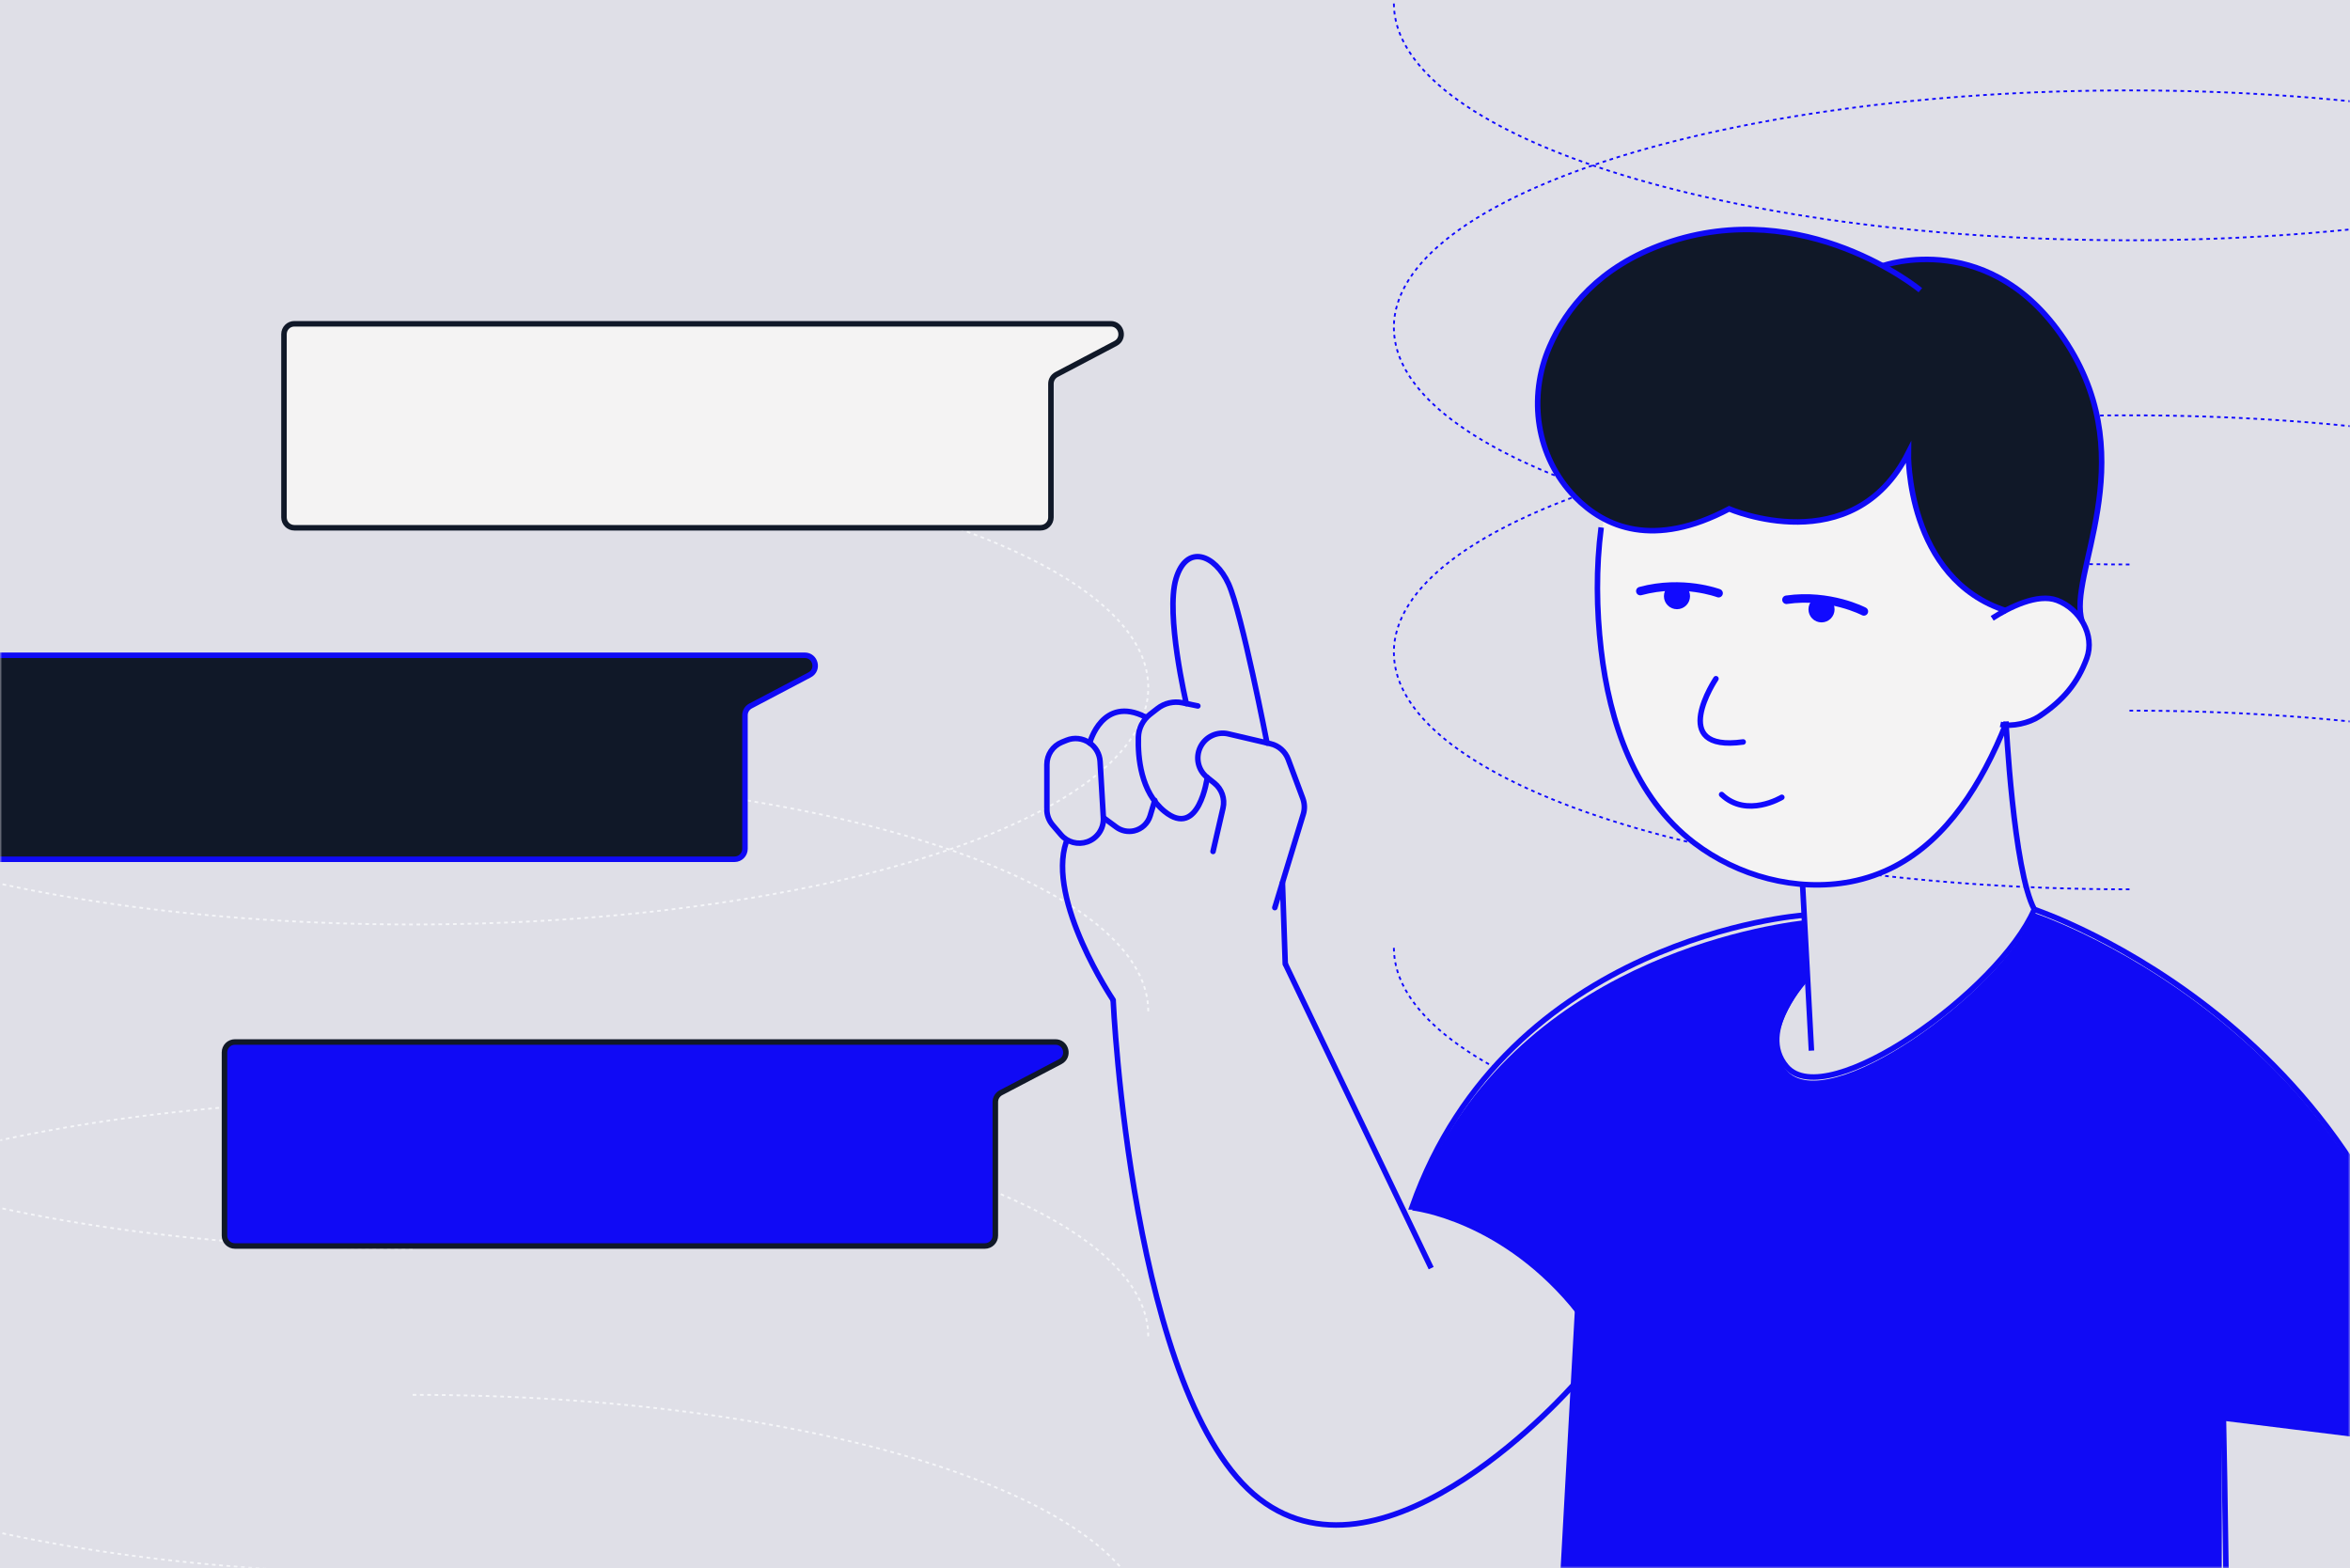 <svg xmlns="http://www.w3.org/2000/svg" width="553" height="369" viewBox="0 0 553 369" fill="none"><rect x="0" y="0" width="553" height="369" fill="#808080" stroke="none"/><g clip-path="url(#clip0_2467_2509)"><rect width="553" height="369" fill="#DFDFE7"></rect><mask id="mask0_2467_2509" style="mask-type:alpha" maskUnits="userSpaceOnUse" x="0" y="0" width="553" height="369"><path d="M553 0H0V369H553V0Z" fill="#BBBFC9"></path></mask><g mask="url(#mask0_2467_2509)"><path d="M97.107 328.215C192.709 328.215 270.214 353.181 270.214 383.983C270.214 414.784 192.709 439.751 97.107 439.751C1.504 439.751 -76 414.784 -76 383.983" stroke="#F5F6F9" stroke-width="0.431" stroke-miterlimit="10" stroke-dasharray="0.86 0.86"></path><path d="M97.107 370.263C1.504 370.263 -76 345.296 -76 314.495C-76 283.693 1.504 258.727 97.107 258.727C192.709 258.727 270.214 283.693 270.214 314.495" stroke="#F5F6F9" stroke-width="0.431" stroke-miterlimit="10" stroke-dasharray="0.86 0.86"></path><path d="M97.107 106C192.709 106 270.214 130.967 270.214 161.768C270.214 192.569 192.709 217.536 97.107 217.536C1.504 217.536 -76 192.588 -76 161.768" stroke="#F5F6F9" stroke-width="0.431" stroke-miterlimit="10" stroke-dasharray="0.86 0.86"></path><path d="M97.107 293.828C1.504 293.828 -76 268.861 -76 238.06C-76 207.258 1.504 182.273 97.107 182.273C192.709 182.273 270.214 207.24 270.214 238.041" stroke="#F5F6F9" stroke-width="0.431" stroke-miterlimit="10" stroke-dasharray="0.86 0.86"></path><path d="M239.341 76.189H247.305H261.368C263.934 76.189 264.781 79.628 262.506 80.815L248.612 88.129C247.813 88.565 247.305 89.388 247.305 90.308V121.743C247.305 123.1 246.215 124.189 244.86 124.189H69.272C67.916 124.189 66.827 123.1 66.827 121.743V78.635C66.827 77.279 67.916 76.189 69.272 76.189H239.341Z" fill="#F4F3F3" stroke="#101828" stroke-width="1.298" stroke-miterlimit="10"></path><path d="M167.341 154.189H175.305H189.368C191.934 154.189 192.781 157.628 190.506 158.815L176.612 166.129C175.813 166.565 175.305 167.388 175.305 168.309V199.743C175.305 201.1 174.215 202.189 172.86 202.189H-2.728C-4.084 202.189 -5.173 201.1 -5.173 199.743V156.635C-5.173 155.279 -4.084 154.189 -2.728 154.189H167.341Z" fill="#101828" stroke="#100AF5" stroke-width="1.298" stroke-miterlimit="10"></path><path d="M226.217 245.189H234.221H248.356C250.934 245.189 251.786 248.628 249.499 249.815L235.534 257.129C234.732 257.565 234.221 258.388 234.221 259.309V290.743C234.221 292.1 233.126 293.189 231.764 293.189H55.284C53.922 293.189 52.827 292.1 52.827 290.743V247.635C52.827 246.279 53.922 245.189 55.284 245.189H226.217Z" fill="#100AF5" stroke="#101828" stroke-width="1.298" stroke-miterlimit="10"></path><path d="M501.107 167.215C596.709 167.215 674.214 192.181 674.214 222.983C674.214 253.784 596.709 278.751 501.107 278.751C405.504 278.751 328 253.784 328 222.983" stroke="#110AFF" stroke-width="0.431" stroke-miterlimit="10" stroke-dasharray="0.86 0.86"></path><path d="M501.107 209.263C405.504 209.263 328 184.296 328 153.495C328 122.693 405.504 97.727 501.107 97.727C596.709 97.727 674.214 122.693 674.214 153.495" stroke="#110AFF" stroke-width="0.431" stroke-miterlimit="10" stroke-dasharray="0.86 0.86"></path><path d="M501.107 -55C596.709 -55 674.214 -30.033 674.214 0.768C674.214 31.569 596.709 56.536 501.107 56.536C405.504 56.536 328 31.588 328 0.768" stroke="#110AFF" stroke-width="0.431" stroke-miterlimit="10" stroke-dasharray="0.86 0.86"></path><path d="M501.107 132.828C405.504 132.828 328 107.861 328 77.06C328 46.258 405.504 21.273 501.107 21.273C596.709 21.273 674.214 46.24 674.214 77.041" stroke="#110AFF" stroke-width="0.431" stroke-miterlimit="10" stroke-dasharray="0.86 0.86"></path><path d="M490.599 155.349C488.47 161.161 485.002 165.309 479.37 169.012C477.413 170.298 474.254 171.172 471.661 171.035C471.644 170.898 471.644 170.761 471.627 170.658C471.575 170.778 471.541 170.915 471.472 171.035C470.082 174.515 468.537 177.892 466.785 181.184C459.883 194.093 450.046 205.013 435.109 207.893C431.349 208.613 427.537 208.801 423.743 208.51C414.54 207.824 405.561 204.327 398.282 198.79C384.203 188.093 378.297 170.229 376.34 153.326C375.361 144.824 376.22 132.052 377.301 122.658C384.272 126.223 393.783 126.858 406.471 120.155C406.471 120.155 435.607 132.772 448.638 106.938C448.638 106.938 448.037 136.406 471.507 144.069C475.353 142.029 480.126 140.366 483.611 141.669C486.049 142.595 488.143 144.378 489.517 146.589C491.114 149.178 491.697 152.349 490.599 155.349Z" fill="#F4F3F3"></path><path d="M490.411 146.178C489.037 143.967 486.943 142.184 484.505 141.258C481.019 139.955 476.246 141.618 472.4 143.658C448.931 135.995 449.532 106.526 449.532 106.526C436.5 132.361 407.365 119.743 407.365 119.743C394.677 126.446 385.165 125.812 378.195 122.246C375.431 120.841 373.061 118.955 371.053 116.898C361.97 107.572 359.91 93.532 365.095 81.583C368.958 72.669 376.736 62.743 392.342 57.274C413.82 49.749 432.878 56.777 443.488 62.537C443.488 62.537 469.344 53.194 487.046 81.155C504.747 109.098 486.857 135.344 490.411 146.178Z" fill="#101828"></path><path d="M376.787 124.115C375.551 133.595 375.671 143.418 376.77 152.898C378.727 169.818 384.633 187.664 398.694 198.362C408.961 206.162 422.645 209.933 435.539 207.465C450.459 204.585 460.314 193.664 467.198 180.773C469.052 177.293 470.701 173.693 472.143 170.007" stroke="#100AF5" stroke-width="1.298" stroke-miterlimit="10"></path><path d="M472.194 143.743C448.467 136.217 449.068 106.525 449.068 106.525C436.036 132.36 406.901 119.742 406.901 119.742C389.183 129.103 377.662 124.165 370.589 116.897C361.506 107.554 359.446 93.531 364.631 81.582C368.494 72.668 376.272 62.742 391.878 57.273C424.705 45.77 451.9 68.279 451.9 68.279" stroke="#100AF5" stroke-width="1.298" stroke-miterlimit="10"></path><path d="M468.795 145.493C472.83 142.887 479.508 139.544 484.058 141.258C489.346 143.247 493.072 149.384 491.046 154.921C488.917 160.733 485.449 164.881 479.817 168.601C477.5 170.127 473.482 171.07 470.735 170.453" stroke="#100AF5" stroke-width="1.298" stroke-miterlimit="10"></path><path d="M443.041 62.538C443.041 62.538 468.88 53.194 486.598 81.138C504.317 109.081 486.41 135.344 489.964 146.178" stroke="#100AF5" stroke-width="1.298" stroke-miterlimit="10"></path><path d="M472.04 169.75C472.04 169.75 473.791 204.859 478.719 213.996" stroke="#100AF5" stroke-width="1.298" stroke-miterlimit="10"></path><path d="M424.155 207.705L426.267 247.22" stroke="#100AF5" stroke-width="1.298" stroke-miterlimit="10"></path><path d="M425.203 230.145C425.203 230.145 413.202 242.522 420.396 250.974C429.856 262.082 470.477 233.093 478.701 213.996" stroke="#100AF5" stroke-width="1.298" stroke-miterlimit="10"></path><path d="M424.156 215.383C424.156 215.383 354.708 220.406 332.303 283.972C332.303 283.972 353.352 283.698 371.242 308.349" stroke="#100AF5" stroke-width="1.298" stroke-miterlimit="10"></path><path d="M478.718 213.996C478.718 213.996 567.618 243.259 575.688 339.963L524.73 333.414" stroke="#100AF5" stroke-width="1.298" stroke-miterlimit="10"></path><path d="M522.705 310.236C522.705 310.236 525.727 430.649 522.705 436.683" stroke="#100AF5" stroke-width="1.298" stroke-miterlimit="10"></path><path d="M372.271 289.613L364.648 427.769" stroke="#100AF5" stroke-width="1.298" stroke-miterlimit="10"></path><path d="M261.944 235.305C261.944 235.305 266.219 329.488 296.368 352.7C326.516 375.912 370.263 325.871 370.263 325.871" stroke="#100AF5" stroke-width="1.298" stroke-miterlimit="10"></path><path d="M336.783 298.407L302.445 226.783" stroke="#100AF5" stroke-width="1.298" stroke-miterlimit="10"></path><path d="M438.605 143.87C438.605 143.87 430.587 139.653 420.389 141.127" stroke="#110AFF" stroke-width="2" stroke-miterlimit="10" stroke-linecap="round"></path><path d="M403.793 159.707C403.793 159.707 392.136 177.09 410.197 174.587" stroke="#110AFF" stroke-width="1.298" stroke-miterlimit="10" stroke-linecap="round"></path><path d="M419.297 187.612C419.297 187.612 411.056 192.618 405.133 186.961" stroke="#110AFF" stroke-width="1.298" stroke-miterlimit="10" stroke-linecap="round"></path><path d="M428.637 140.966C429.976 140.966 431.06 142.049 431.061 143.385C431.061 144.72 429.977 145.805 428.637 145.805C427.297 145.805 426.213 144.72 426.213 143.385C426.213 142.049 427.297 140.966 428.637 140.966Z" fill="#110AFF" stroke="#110AFF" stroke-width="1.298"></path><path d="M404.422 139.584C404.422 139.584 395.958 136.379 386 139.087" stroke="#110AFF" stroke-width="2" stroke-miterlimit="10" stroke-linecap="round"></path><path d="M394.625 137.864C395.965 137.864 397.049 138.948 397.049 140.283C397.049 141.619 395.965 142.703 394.625 142.703C393.285 142.703 392.201 141.619 392.201 140.283C392.201 138.948 393.285 137.864 394.625 137.864Z" fill="#110AFF" stroke="#110AFF" stroke-width="1.298"></path><path d="M261.944 235.304C261.944 235.304 246.235 211.904 250.904 198.121" stroke="#100AF5" stroke-width="1.298" stroke-miterlimit="10" stroke-linecap="round"></path><path d="M285.448 200.352L287.8 190.134C288.298 187.94 287.508 185.66 285.74 184.254L284.075 182.934C281.929 181.237 281.259 178.271 282.461 175.803C283.663 173.351 286.392 172.066 289.036 172.683L298.994 175.014C300.9 175.46 302.445 176.831 303.132 178.648L306.566 187.854C307.012 189.054 307.064 190.374 306.686 191.591L299.99 213.569" stroke="#100AF5" stroke-width="1.298" stroke-miterlimit="10" stroke-linecap="round"></path><path d="M247.711 194.145L249.669 196.425C251.197 198.208 253.652 198.86 255.866 198.088C258.253 197.248 259.798 194.934 259.644 192.397L258.871 179.162C258.768 177.414 257.858 175.819 256.416 174.825L256.347 174.774C254.768 173.694 252.759 173.471 250.991 174.191L249.892 174.636C247.746 175.511 246.355 177.585 246.355 179.899V190.459C246.338 191.814 246.836 193.117 247.711 194.145Z" stroke="#100AF5" stroke-width="1.298" stroke-miterlimit="10" stroke-linecap="round"></path><path d="M259.661 192.397L262.683 194.625C263.885 195.517 265.413 195.825 266.872 195.5C268.675 195.088 270.117 193.734 270.649 191.968L271.748 188.334" stroke="#100AF5" stroke-width="1.298" stroke-miterlimit="10" stroke-linecap="round"></path><path d="M256.434 174.842C256.434 174.842 259.369 163.527 269.568 168.722" stroke="#100AF5" stroke-width="1.298" stroke-miterlimit="10" stroke-linecap="round"></path><path d="M281.877 166.115L278.22 165.36C276.177 164.949 274.048 165.429 272.399 166.715L270.631 168.086C268.966 169.389 267.935 171.343 267.884 173.469C267.747 178.132 268.399 186.36 274.03 190.921C282.168 197.538 284.091 182.949 284.091 182.949" stroke="#100AF5" stroke-width="1.298" stroke-miterlimit="10" stroke-linecap="round"></path><path d="M279.165 165.551C279.165 165.551 274.237 144.551 276.727 136.202C279.216 127.853 285.947 130.459 289.106 137.402C292.248 144.345 298.154 174.842 298.154 174.842" stroke="#100AF5" stroke-width="1.298" stroke-miterlimit="10" stroke-linecap="round"></path><path d="M302.445 226.786L301.793 207.723" stroke="#100AF5" stroke-width="1.298" stroke-miterlimit="10" stroke-linecap="round"></path><path d="M564.786 339.466L522.809 334.272C522.894 363.895 522.86 414.038 521.761 436.633L364.855 424.581L370.263 326.746L371.225 309.414C353.644 287.06 332.303 284.831 332.303 284.831C352.15 228.516 411.331 218.145 424.585 216.534L425.341 230.591C421.77 235.117 414.919 245.368 420.396 251.831C429.856 262.923 470.478 233.934 478.702 214.854C478.702 214.854 478.719 214.854 478.753 214.871C481.208 215.694 567.722 245.471 575.671 340.82L564.786 339.466Z" fill="#100AF5"></path></g></g><defs><clipPath id="clip0_2467_2509"><rect width="553" height="369" fill="white"></rect></clipPath></defs></svg>
